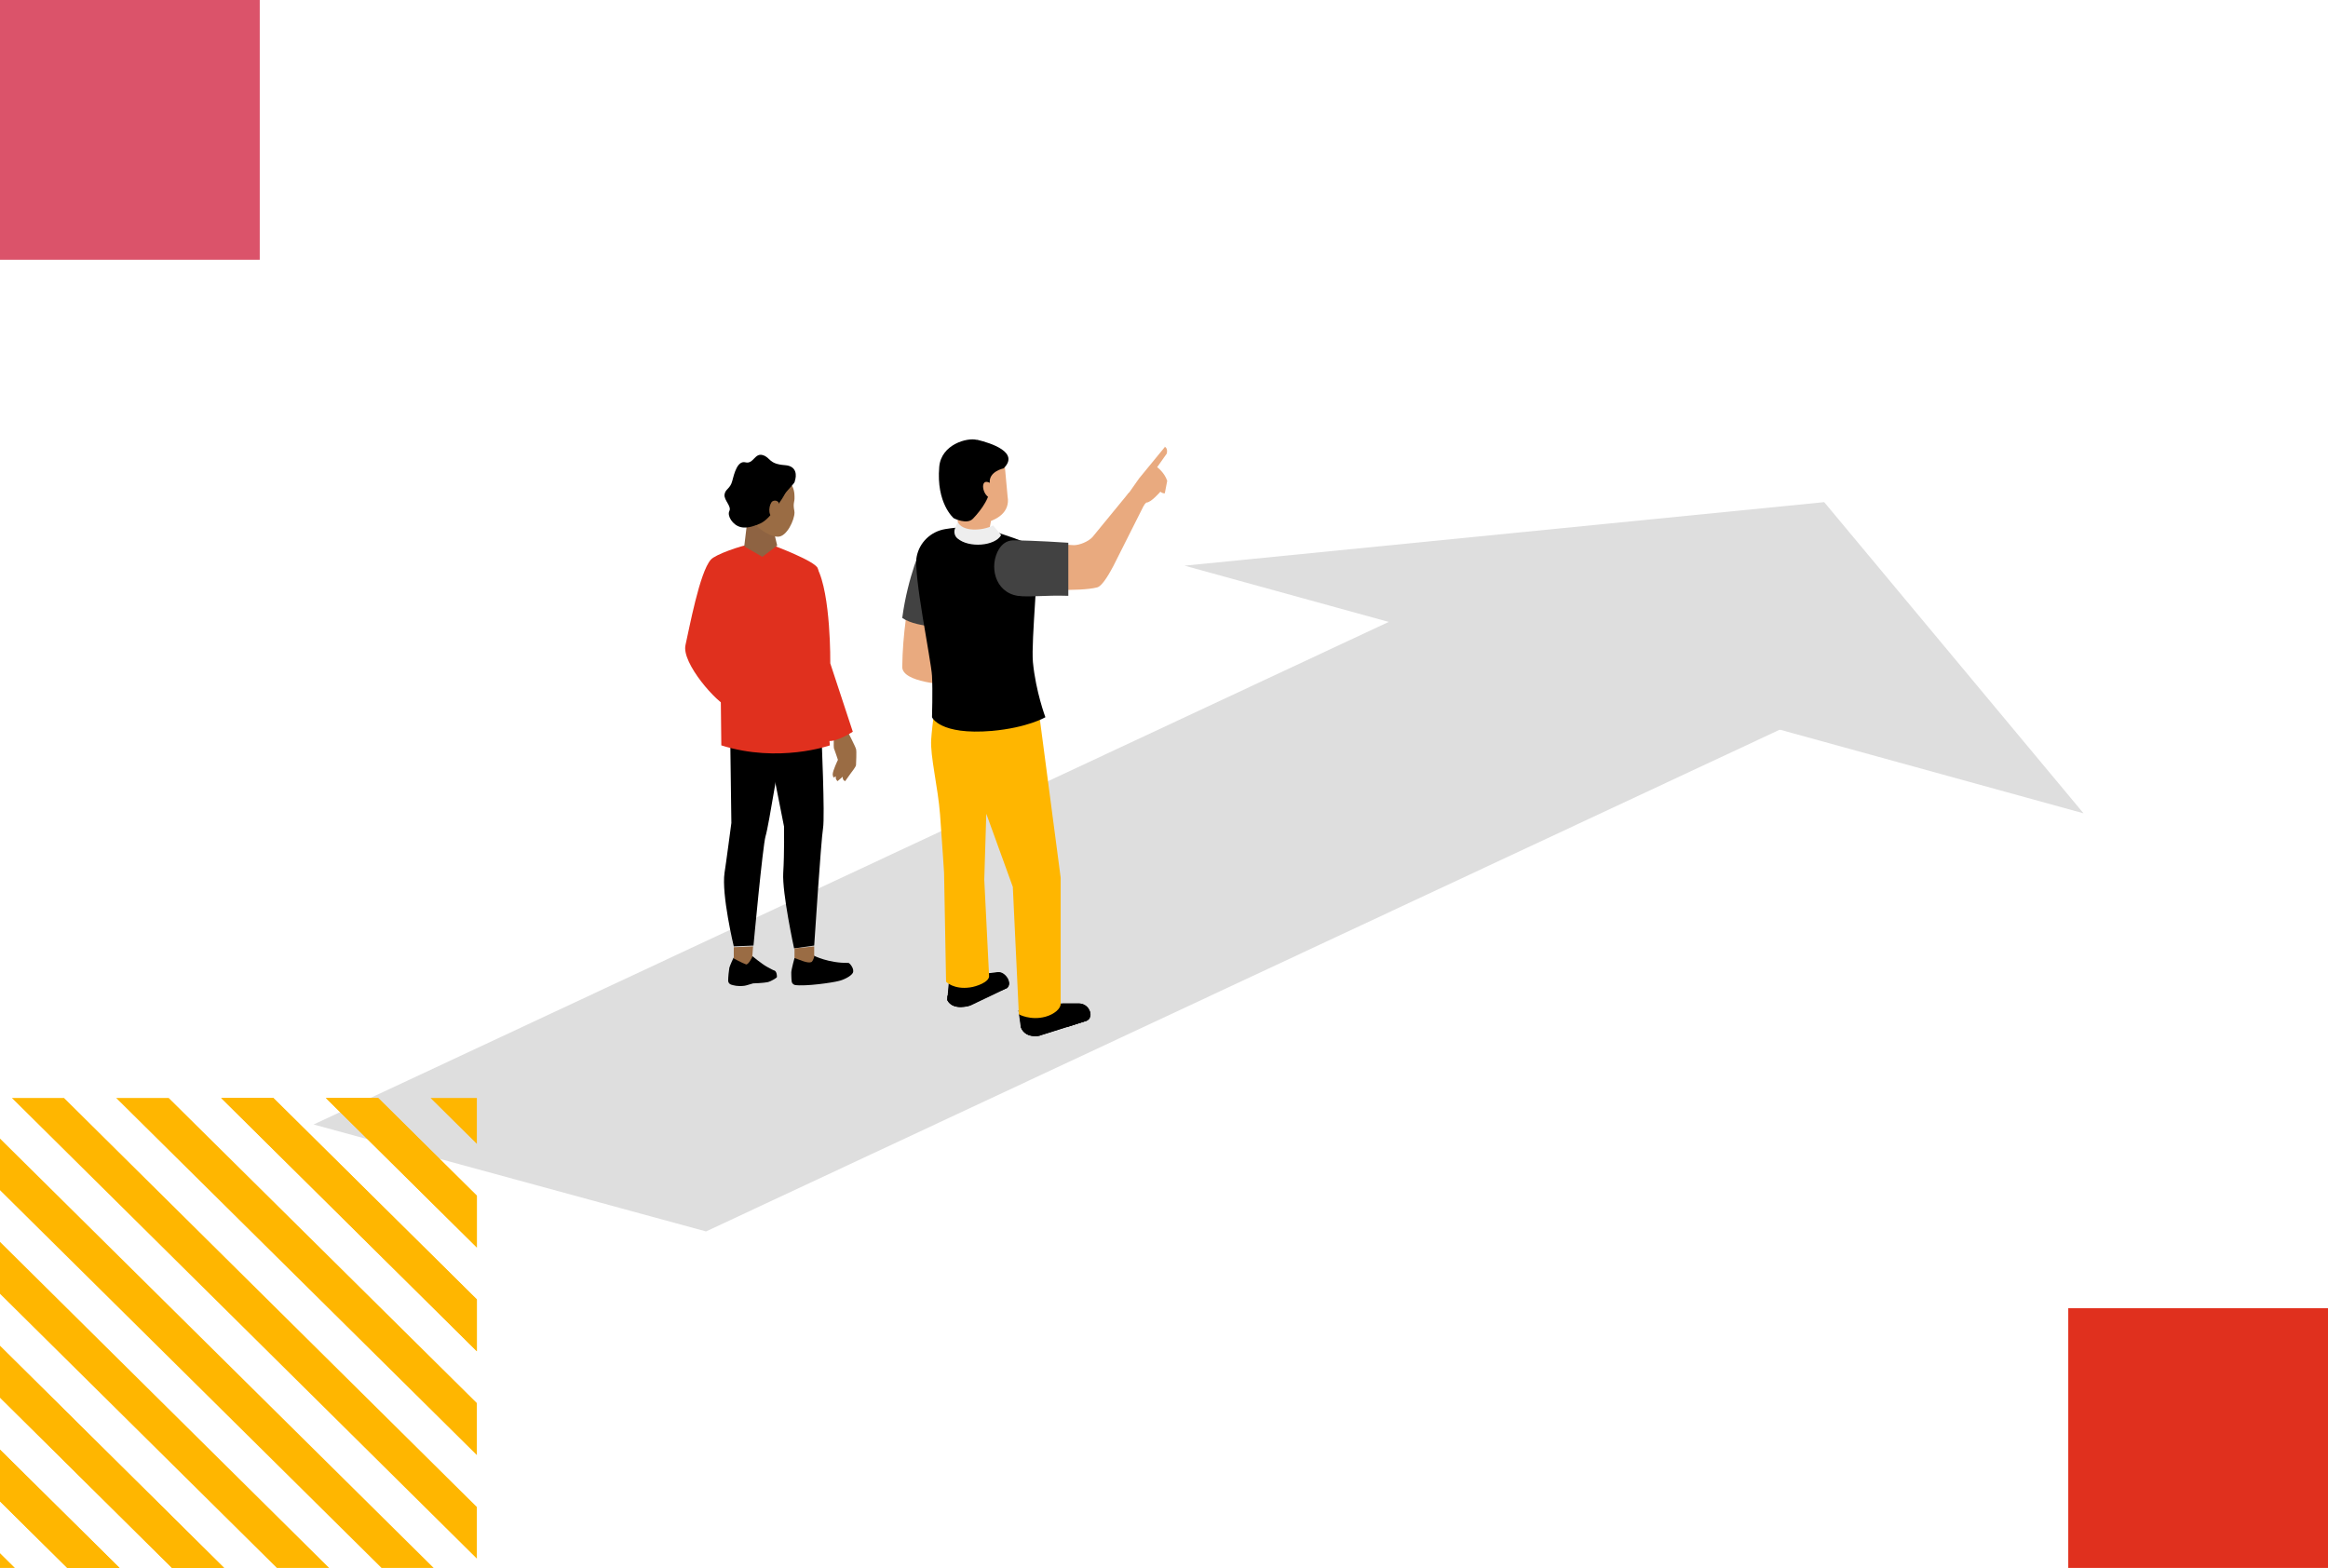 <?xml version="1.0" encoding="UTF-8"?>
<svg id="_レイヤー_2" data-name="レイヤー 2" xmlns="http://www.w3.org/2000/svg" xmlns:xlink="http://www.w3.org/1999/xlink" viewBox="0 0 57.9 39">
  <defs>
    <style>
      .cls-1 {
        fill: #e0301e;
      }

      .cls-1, .cls-2, .cls-3, .cls-4, .cls-5, .cls-6, .cls-7, .cls-8, .cls-9, .cls-10, .cls-11, .cls-12 {
        stroke-width: 0px;
      }

      .cls-3 {
        fill: none;
      }

      .cls-13 {
        clip-path: url(#clippath-1);
      }

      .cls-4 {
        fill: #fff;
      }

      .cls-5 {
        fill: #9a6c44;
      }

      .cls-6 {
        fill: #db536a;
      }

      .cls-7 {
        fill: #dedede;
      }

      .cls-8 {
        fill: #eee;
      }

      .cls-9 {
        fill: #424242;
      }

      .cls-10 {
        fill: #ffb600;
      }

      .cls-11 {
        fill: #8e6342;
      }

      .cls-12 {
        fill: #e9aa7f;
      }
    </style>
    <clipPath id="clippath-1">
      <rect class="cls-3" y="27.31" width="11.86" height="11.69"/>
    </clipPath>
  </defs>
  <g id="_レイヤー_1-2" data-name="レイヤー 1">
    <rect class="cls-4" width="57.9" height="39"/>
    <g>
      <rect class="cls-6" x="0" y="0" width="6.46" height="6.46" transform="translate(6.46 0) rotate(90)"/>
      <rect class="cls-1" x="51.44" y="32.54" width="6.46" height="6.46" transform="translate(90.44 -18.9) rotate(90)"/>
    </g>
    <g>
      <polygon class="cls-7" points="44.97 17.82 17.56 30.63 7.8 27.97 35.2 15.16 44.97 17.82"/>
      <g>
        <g>
          <path class="cls-2" d="m26.83,24.96c.23,0,.39.26.19.43l-1.14.36s-.37.1-.49-.19l-.06-.43.92-.17s.24,0,.57,0Z"/>
          <path class="cls-2" d="m26.83,24.96c.23,0,.39.26.19.43l-.49.16c-.05-.19-.08-.39-.11-.59.1,0,.25,0,.42,0Z"/>
          <path class="cls-2" d="m25.46,25.21c.27.08.4.28.41.55-.07.02-.37.06-.47-.2l-.06-.43h.02s.04.07.09.08Z"/>
          <path class="cls-2" d="m26.23,25.56c.24-.03.79-.16.85-.31,0-.01.01-.12.01-.13.05.09.05.23-.06.27l-1.14.36s-.37.1-.49-.19l-.02-.16s0,0,0,0c.2.33.56.19.84.15Z"/>
          <path class="cls-12" d="m23.3,16.16l.26.87s-1.12-.05-1.12-.44c.02-1.64.5-3.03.5-3.03l.37,2.61Z"/>
          <path class="cls-9" d="m23.22,15.59c-.25-.03-.58-.08-.78-.22.14-1.05.5-1.82.5-1.82l.29,2.04Z"/>
          <path class="cls-2" d="m24.25,24.25s.29-.04.57-.07c.19-.02.38.29.22.4l-.9.43s-.43.15-.57-.13l.05-.56.64-.06Z"/>
          <path class="cls-2" d="m24.12,25.01c-.05.02-.43.12-.56-.13l.04-.47c.29.06.49.31.52.6Z"/>
          <path class="cls-2" d="m25.03,24.58l-.13.06c-.04-.18-.14-.34-.3-.42,0,0,0,0,0,0,.07,0,.14-.02.21-.03.19-.02.38.29.22.4Z"/>
          <path class="cls-2" d="m25.06,24.34c.04.09.05.18-.03.23l-.9.43s-.43.15-.57-.13v-.11c.47.36,1.6-.28,1.5-.43Z"/>
          <path class="cls-10" d="m23.31,17.21c.27.15,2.35.73,2.53.51l.54,4.11v3.14c0,.12-.16.26-.38.32-.37.1-.66-.06-.66-.06l-.15-3.17-.66-1.82-.05,1.64.12,2.4c0,.15-.32.26-.47.28-.41.06-.6-.14-.6-.14l-.05-2.71s-.04-.64-.1-1.45c-.05-.67-.25-1.47-.22-1.87.02-.33.14-1.2.14-1.2Z"/>
          <path class="cls-2" d="m22.8,13.84c.07-.35.35-.62.71-.68.31-.05.76-.09,1.07.01,1.15.38.97.32,1.18.61.1.15-.12,2.15-.07,2.69.07.73.31,1.37.31,1.37,0,0-.44.26-1.33.34-1.3.11-1.49-.34-1.49-.34,0,0,.02-.65,0-1.03-.02-.38-.47-2.53-.38-2.97,0,0,0,0,0-.01Z"/>
          <g>
            <path class="cls-12" d="m24.58,13.32c.03.25-.73.19-.76-.06v-.76s.91,0,.91,0l-.15.82Z"/>
            <path class="cls-8" d="m23.82,12.98c.11.25.6.23.88.09l.2.24c-.15.27-.8.33-1.09.08-.07-.06-.09-.16-.06-.24l.07-.17Z"/>
            <path class="cls-12" d="m25.06,12.35c.07.39-.27.61-.66.67,0,0-.76-.1-.83-.48l-.21-.7,1.61-.47.09.98Z"/>
            <path class="cls-2" d="m24.31,10.94c.33.08,1.06.31.65.71,0,0-.39.08-.34.38.05.3-.21.65-.42.87-.15.16-.48-.01-.48-.01,0,0-.44-.37-.36-1.28.05-.56.7-.73.93-.67Z"/>
            <path class="cls-12" d="m24.68,12.04l.05.32c-.13.09-.27-.08-.28-.25,0-.23.22-.07.22-.07Z"/>
          </g>
          <g>
            <path class="cls-12" d="m25.25,13.5c.15,0,.55,0,1.46.06.14,0,.36-.09.46-.2l.91-1.11.38.3-.77,1.53c-.07.13-.26.49-.4.53-.47.12-1.49.02-1.86.09-.56.1-.78-.62-.51-1,.08-.11.18-.18.34-.19Z"/>
            <path class="cls-12" d="m28.96,11.11s.09.02.06.17l-.24.34s.18.13.25.34l-.06.31s-.05.01-.11-.04c0,0-.24.28-.35.27l-.29.31-.22-.44.33-.47.64-.78Z"/>
            <path class="cls-9" d="m25.19,13.44c.14,0,.63.01,1.38.06,0,0,0,.48,0,1.32-.58-.02-.98.04-1.26,0-.57-.09-.72-.75-.46-1.17.08-.12.18-.2.34-.21Z"/>
          </g>
        </g>
        <g>
          <g>
            <path class="cls-2" d="m19.05,18.29l.45,2.27s.01.66-.02,1.15c-.03.5.27,1.88.27,1.88l.5-.07s.17-2.62.22-2.92c.05-.3-.04-2.32-.04-2.32h-1.38Z"/>
            <path class="cls-2" d="m18.16,18.23l.03,2.24s-.14,1.06-.17,1.24c-.08.54.23,1.83.23,1.83l.49-.02s.23-2.48.3-2.72c.08-.25.39-2.21.39-2.21l-.37-.68-.9.32h0Z"/>
            <path class="cls-1" d="m19.24,13.57s-.34.06-.59-.03c-.21.03-.86.25-.97.38-.28.31-.54,1.73-.63,2.12-.11.45.8,1.47,1.06,1.54.26.07.15-1.73.15-1.73l.99-2.27h0Z"/>
            <path class="cls-1" d="m19.24,13.57s1.05.39,1.1.57c.05.18.07,1.95.07,1.95l.23,2.45s-1.27.45-2.7,0l-.03-2.73,1.33-2.25h0Z"/>
            <path class="cls-2" d="m19.68,24.18s0,.16.01.23c0,.04.04.08.08.09.26.04.95-.06,1.09-.1.1-.02.3-.11.35-.2.05-.1-.08-.25-.11-.25-.49.01-.86-.18-.86-.18l-.48.06s-.08.29-.08.36h0Z"/>
            <path class="cls-2" d="m18.24,23.83s-.08.17-.1.24c-.01.05-.03.23-.03.32,0,.04.02.08.07.1.07.02.16.05.33.03.03,0,.18-.05.22-.06.04,0,.26-.01.36-.03.09-.02.21-.1.23-.12.01-.02,0-.15-.06-.17-.02,0-.12-.06-.18-.09-.13-.07-.37-.27-.37-.27l-.46.04h0Z"/>
            <path class="cls-5" d="m19.76,23.59v.24c.13.04.32.14.42.1.04-.02.07-.13.07-.13v-.26s-.49.05-.49.05h0Z"/>
            <path class="cls-5" d="m18.25,23.55v.29s.2.11.31.15c.07-.01.15-.19.15-.19l.02-.26-.48.02h0Z"/>
            <path class="cls-5" d="m20.75,18.32s.15,0,.21-.03c.07-.04.12-.1.12-.1,0,0,.2.39.21.44.02.05,0,.36,0,.4s-.12.19-.12.19l-.15.21s-.07-.02-.06-.11l-.13.11s-.06-.05-.04-.12l-.06.03s-.02-.05-.02-.08c0-.09.13-.36.13-.36,0,0-.08-.24-.1-.29-.01-.05,0-.28,0-.28h0Z"/>
            <path class="cls-1" d="m20.32,14.12c.35.65.33,2.38.33,2.38l.56,1.7s-.39.26-.62.23c-.22-.03-.72-1.56-.82-2.12-.09-.53-.12-2.12.42-2.12l.13-.06Z"/>
            <polygon class="cls-11" points="18.51 13.59 18.96 13.85 19.33 13.57 19.19 12.99 18.69 12.9 18.6 12.84 18.51 13.59"/>
            <path class="cls-5" d="m18.68,12.35c.05-.31.33-.47.63-.47.3,0,.45.19.45.47,0,0,0,.02,0,.06,0,.04-.02.1-.02.16,0,.08.02.13.02.18,0,.18-.19.6-.41.6-.25,0-.67-.31-.67-.52,0-.02,0-.36.01-.47h0Z"/>
            <path class="cls-2" d="m18.35,12.26c0,.24.12.61.33.79,0,0,.28.12.63-.44.04-.07.22-.26.33-.61-.11-.2-.35-.34-.63-.34-.36,0-.66.25-.66.61h0Z"/>
          </g>
          <path class="cls-2" d="m18.85,13.04s-.23.12-.43.07-.34-.28-.28-.4-.14-.27-.12-.41.14-.14.19-.33.13-.52.33-.47.23-.24.43-.18.14.22.55.25c.31.02.29.27.25.39,0,.03-.03.07-.05.09l-.87.99Z"/>
          <path class="cls-5" d="m19.36,12.49s-.06-.07-.15-.02c-.08.06-.13.35.02.4.15.05.17-.29.13-.38h0Z"/>
        </g>
      </g>
      <polygon class="cls-7" points="29.46 14.07 45.37 12.49 51.82 20.23 29.46 14.07"/>
    </g>
    <g class="cls-13">
      <polygon class="cls-10" points="-1.35 25.68 -.7 25.04 15.53 41.12 14.88 41.76 -1.35 25.68"/>
      <polygon class="cls-10" points="-.05 24.4 .6 23.75 16.84 39.83 16.18 40.47 -.05 24.4"/>
      <polygon class="cls-10" points="1.26 23.11 1.91 22.47 18.14 38.54 17.49 39.18 1.26 23.11"/>
      <polygon class="cls-10" points="1.25 23.1 1.9 22.46 18.13 38.53 17.48 39.18 1.25 23.1"/>
      <polygon class="cls-10" points="2.55 21.81 3.2 21.17 19.44 37.25 18.79 37.89 2.55 21.81"/>
      <polygon class="cls-10" points="2.54 21.8 3.2 21.16 19.43 37.24 18.78 37.88 2.54 21.8"/>
      <polygon class="cls-10" points="3.85 20.52 4.5 19.87 20.73 35.95 20.08 36.59 3.85 20.52"/>
      <polygon class="cls-10" points="-5.27 29.54 -4.62 28.9 11.61 44.98 10.96 45.62 -5.27 29.54"/>
      <polygon class="cls-10" points="-3.96 28.26 -3.31 27.61 12.92 43.69 12.27 44.33 -3.96 28.26"/>
      <polygon class="cls-10" points="-6.57 30.84 -5.92 30.2 10.32 46.27 9.67 46.92 -6.57 30.84"/>
      <polygon class="cls-10" points="-5.26 29.55 -4.61 28.91 11.62 44.99 10.97 45.63 -5.26 29.55"/>
      <polygon class="cls-10" points="-7.86 32.14 -7.21 31.49 9.02 47.57 8.37 48.21 -7.86 32.14"/>
      <polygon class="cls-10" points="-6.56 30.85 -5.91 30.21 10.33 46.28 9.68 46.92 -6.56 30.85"/>
      <polygon class="cls-10" points="-2.66 26.97 -2.01 26.33 14.22 42.4 13.57 43.04 -2.66 26.97"/>
    </g>
  </g>
</svg>